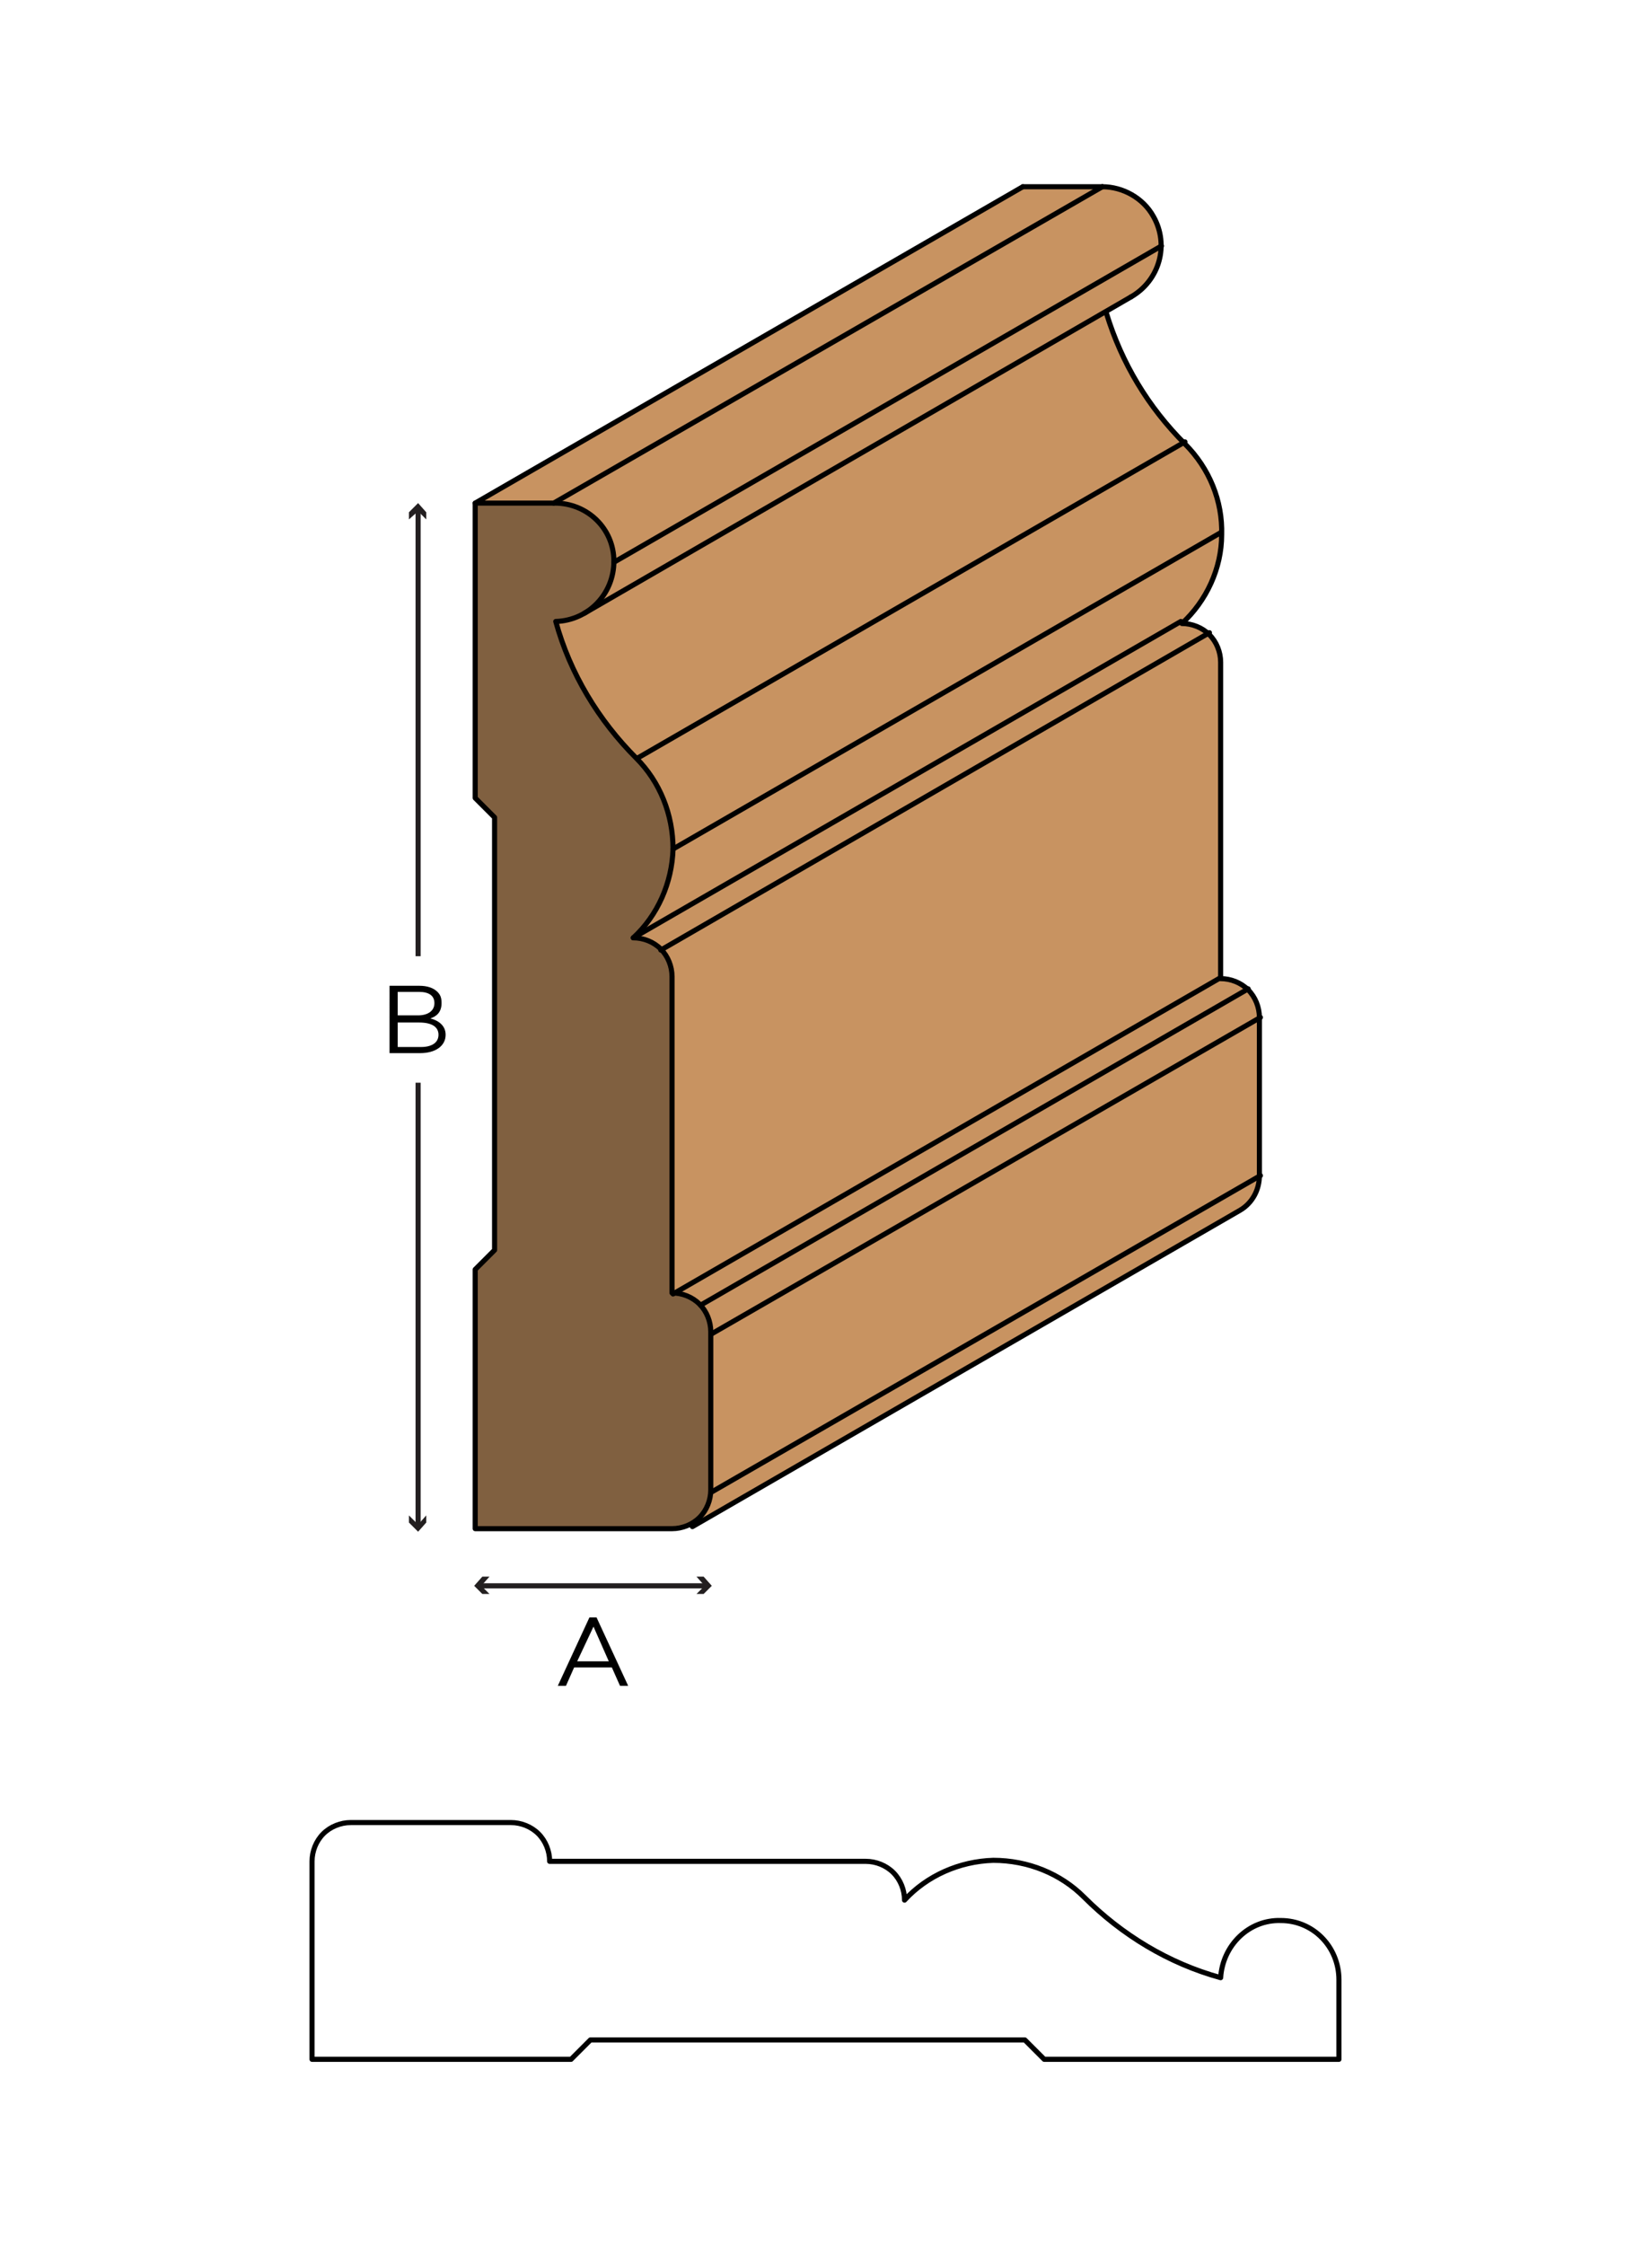 <?xml version="1.0" encoding="utf-8"?>
<!-- Generator: Adobe Illustrator 21.0.2, SVG Export Plug-In . SVG Version: 6.00 Build 0)  -->
<!DOCTYPE svg PUBLIC "-//W3C//DTD SVG 1.1//EN" "http://www.w3.org/Graphics/SVG/1.1/DTD/svg11.dtd">
<svg version="1.1" xmlns="http://www.w3.org/2000/svg" xmlns:xlink="http://www.w3.org/1999/xlink" x="0px" y="0px"
	 viewBox="0 0 162 220" style="enable-background:new 0 0 162 220;" xml:space="preserve">
<style type="text/css">
	.st0{fill:#FFFFFF;}
	.st1{fill:none;stroke:#231F20;stroke-width:0.5;}
	.st2{fill:#231F20;}
	.st3{fill:#C89361;}
	.st4{fill:#806040;}
	.st5{fill:none;stroke:#000000;stroke-width:0.5;stroke-linecap:round;stroke-linejoin:round;}
</style>
<g id="white_box">
	<rect class="st0" width="162" height="220"/>
</g>
<g id="Layer_1">
	<g>
		<g>
			<path d="M38.2,96.6h2.9c0.8,0,1.4,0.2,1.8,0.6c0.3,0.3,0.4,0.6,0.4,1.1v0c0,0.9-0.5,1.3-1.1,1.5c0.8,0.2,1.5,0.7,1.5,1.6v0
				c0,1.1-1,1.8-2.5,1.8h-3V96.6z M42.6,98.3c0-0.7-0.5-1.1-1.5-1.1H39v2.3h2C41.9,99.5,42.6,99.1,42.6,98.3L42.6,98.3z M41.1,100.2
				H39v2.4h2.3c1,0,1.7-0.4,1.7-1.2v0C43,100.6,42.3,100.2,41.1,100.2z"/>
		</g>
		<g>
			<g>
				<line class="st1" x1="41" y1="93.7" x2="41" y2="49.9"/>
				<g>
					<polygon class="st2" points="41.8,50.9 41,50.1 40.1,50.9 40.1,50.2 41,49.3 41.8,50.2 					"/>
				</g>
			</g>
		</g>
		<g>
			<g>
				<line class="st1" x1="41" y1="106.1" x2="41" y2="149.5"/>
				<g>
					<polygon class="st2" points="40.1,148.5 41,149.4 41.8,148.5 41.8,149.2 41,150.1 40.1,149.2 					"/>
				</g>
			</g>
		</g>
	</g>
	<g>
		<g>
			<path d="M57.8,158.5h0.7l3.1,6.7h-0.8l-0.8-1.8h-3.7l-0.8,1.8h-0.8L57.8,158.5z M59.7,162.8l-1.5-3.4l-1.6,3.4H59.7z"/>
		</g>
		<g>
			<g>
				<line class="st1" x1="47" y1="155.4" x2="69.3" y2="155.4"/>
				<g>
					<polygon class="st2" points="48,156.2 47.2,155.4 48,154.5 47.3,154.5 46.5,155.4 47.3,156.2 					"/>
				</g>
				<g>
					<polygon class="st2" points="68.3,156.2 69.1,155.4 68.3,154.5 69,154.5 69.8,155.4 69,156.2 					"/>
				</g>
			</g>
		</g>
	</g>
	<g>
		<path class="st3" d="M123.6,115.2c0,1.4-0.7,2.7-1.9,3.4l-53.7,31c1.2-0.7,1.9-2,1.9-3.4L123.6,115.2z"/>
		<polygon class="st3" points="54.3,49.3 46.6,49.3 100.3,18.3 108.1,18.3 		"/>
		<path class="st3" d="M60.2,55.1c0-3.2-2.6-5.8-5.8-5.8l53.7-31c3.2,0,5.8,2.6,5.8,5.8L60.2,55.1z"/>
		<path class="st3" d="M113.9,24.1c0,2.1-1.1,4-2.9,5l-53.7,31c1.8-1,2.9-3,2.9-5L113.9,24.1z"/>
		<path class="st3" d="M62.5,74.3c-3.7-3.7-6.5-8.4-7.9-13.4c1,0,1.9-0.3,2.7-0.8l51.2-29.6c1.5,4.8,4.1,9.2,7.7,12.8L62.5,74.3z"/>
		<path class="st3" d="M66,83.2c0.1-3.3-1.2-6.5-3.6-8.9l53.7-31c2.3,2.3,3.6,5.5,3.6,8.9c-0.1,3.3-1.5,6.5-3.9,8.7
			c1,0,2,0.4,2.7,1.1c0.7,0.7,1.1,1.7,1.1,2.7v31c1,0,2,0.4,2.7,1.1c0.7,0.7,1.1,1.7,1.1,2.7v15.5c0,1.4-0.7,2.7-1.9,3.4l-53.7,31
			c1.2-0.7,1.9-2,1.9-3.4v-15.5c0-1-0.4-2-1.1-2.7c-0.7-0.7-1.7-1.1-2.7-1.1v-31c0-1-0.4-2-1.1-2.7c-0.7-0.7-1.7-1.1-2.7-1.1v0
			C64.5,89.7,66,86.5,66,83.2z"/>
		<path class="st3" d="M66,83.2l53.7-31c-0.1,3.3-1.5,6.5-3.9,8.7c1,0,2,0.4,2.7,1.1c0.7,0.7,1.1,1.7,1.1,2.7v31
			c2.1,0,3.9,1.7,3.9,3.9v15.5c0,1.4-0.7,2.7-1.9,3.4l-53.7,31c1.2-0.7,1.9-2,1.9-3.4v-15.5c0-1-0.4-2-1.1-2.7
			c-0.7-0.7-1.7-1.1-2.7-1.1v-31c0-1-0.4-2-1.1-2.7c-0.7-0.7-1.7-1.1-2.7-1.1v0C64.5,89.7,66,86.5,66,83.2z"/>
		<path class="st3" d="M115.8,60.9c1,0,2,0.4,2.7,1.1c0.7,0.7,1.1,1.7,1.1,2.7v31c2.1,0,3.9,1.7,3.9,3.9v15.5c0,1.4-0.7,2.7-1.9,3.4
			l-53.7,31c1.2-0.7,1.9-2,1.9-3.4v-15.5c0-1-0.4-2-1.1-2.7c-0.7-0.7-1.7-1.1-2.7-1.1v-31c0-1-0.4-2-1.1-2.7
			c-0.7-0.7-1.7-1.1-2.7-1.1L115.8,60.9z"/>
		<path class="st3" d="M66,95.8c0-1-0.4-2-1.1-2.7l53.7-31c0.7,0.7,1.1,1.7,1.1,2.7v31c1,0,2,0.4,2.7,1.1c0.7,0.7,1.1,1.7,1.1,2.7
			v15.5c0,1.4-0.7,2.7-1.9,3.4l-53.7,31c1.2-0.7,1.9-2,1.9-3.4v-15.5c0-1-0.4-2-1.1-2.7c-0.7-0.7-1.7-1.1-2.7-1.1V95.8z"/>
		<path class="st3" d="M119.7,95.8c1,0,2,0.4,2.7,1.1c0.7,0.7,1.1,1.7,1.1,2.7v15.5c0,1.4-0.7,2.7-1.9,3.4l-53.7,31
			c1.2-0.7,1.9-2,1.9-3.4v-15.5c0-1-0.4-2-1.1-2.7c-0.7-0.7-1.7-1.1-2.7-1.1L119.7,95.8z"/>
		<path class="st3" d="M122.4,96.9c0.7,0.7,1.1,1.7,1.1,2.7v15.5c0,1.4-0.7,2.7-1.9,3.4l-53.7,31c1.2-0.7,1.9-2,1.9-3.4v-15.5
			c0-1-0.4-2-1.1-2.7L122.4,96.9z"/>
		<path class="st3" d="M123.6,99.7v15.5c0,1.4-0.7,2.7-1.9,3.4l-53.7,31c1.2-0.7,1.9-2,1.9-3.4v-15.5L123.6,99.7z"/>
		<path class="st4" d="M48.5,80.1l-1.9-1.9V49.3h7.8c3.2,0,5.8,2.5,5.8,5.7c0.1,3.2-2.4,5.8-5.6,5.9c1.4,5.1,4.2,9.7,7.9,13.4
			c2.3,2.3,3.6,5.5,3.6,8.9c-0.1,3.3-1.5,6.5-3.9,8.7c1,0,2,0.4,2.7,1.1c0.7,0.7,1.1,1.7,1.1,2.7v31c1,0,2,0.4,2.7,1.1
			c0.7,0.7,1.1,1.7,1.1,2.7v15.5c0,1-0.4,2-1.1,2.7c-0.7,0.7-1.7,1.1-2.7,1.1H46.6v-25.4l1.9-1.9V80.1z"/>
		<path class="st5" d="M54.5,60.9c1.4,5.1,4.2,9.7,7.9,13.4c2.3,2.3,3.6,5.5,3.6,8.9c-0.1,3.3-1.5,6.5-3.9,8.7v0c1,0,2,0.4,2.7,1.1
			c0.7,0.7,1.1,1.7,1.1,2.7v31c1,0,2,0.4,2.7,1.1c0.7,0.7,1.1,1.7,1.1,2.7v15.5c0,1-0.4,2-1.1,2.7c-0.7,0.7-1.7,1.1-2.7,1.1H46.6
			v-25.4l1.9-1.9V80.1l-1.9-1.9V49.3h7.8c3.2,0,5.8,2.5,5.8,5.7C60.2,58.2,57.7,60.8,54.5,60.9"/>
		<line class="st5" x1="69.8" y1="146.2" x2="123.6" y2="115.2"/>
		<path class="st5" d="M110.9,29.1c2.8-1.6,3.8-5.1,2.2-7.9c-1-1.8-3-2.9-5-2.9"/>
		<line class="st5" x1="100.3" y1="18.3" x2="108.1" y2="18.3"/>
		<path class="st5" d="M67.9,149.6l53.7-31c1.2-0.7,1.9-2,1.9-3.4V99.7c0-1-0.4-2-1.1-2.7c-0.7-0.7-1.7-1.1-2.7-1.1v-31
			c0-1-0.4-2-1.1-2.7c-0.7-0.7-1.7-1.1-2.7-1.1v0c2.4-2.2,3.9-5.4,3.9-8.7c0.1-3.3-1.2-6.5-3.6-8.9c-3.6-3.6-6.2-7.9-7.7-12.8"/>
		<line class="st5" x1="69.8" y1="130.7" x2="123.6" y2="99.7"/>
		<line class="st5" x1="68.7" y1="127.9" x2="122.4" y2="96.9"/>
		<line class="st5" x1="66" y1="126.8" x2="119.7" y2="95.8"/>
		<line class="st5" x1="64.8" y1="93.1" x2="118.6" y2="62"/>
		<line class="st5" x1="62.1" y1="91.9" x2="115.8" y2="60.9"/>
		<line class="st5" x1="66" y1="83.2" x2="119.7" y2="52.2"/>
		<line class="st5" x1="62.5" y1="74.3" x2="116.2" y2="43.3"/>
		<line class="st5" x1="57.3" y1="60.1" x2="110.9" y2="29.1"/>
		<line class="st5" x1="60.2" y1="55.1" x2="113.9" y2="24.1"/>
		<line class="st5" x1="54.3" y1="49.3" x2="108.1" y2="18.3"/>
		<line class="st5" x1="46.6" y1="49.3" x2="100.3" y2="18.3"/>
	</g>
	<g>
		<path class="st5" d="M119.7,193.8c-5.1-1.4-9.7-4.2-13.4-7.9c-2.3-2.3-5.5-3.6-8.9-3.6c-3.3,0.1-6.5,1.5-8.7,3.9h0
			c0-1-0.4-2-1.1-2.7c-0.7-0.7-1.7-1.1-2.7-1.1h-31c0-1-0.4-2-1.1-2.7c-0.7-0.7-1.7-1.1-2.7-1.1H34.4c-1,0-2,0.4-2.7,1.1
			c-0.7,0.7-1.1,1.7-1.1,2.7v19.4h25.4l1.9-1.9h42.6l1.9,1.9h28.9V194c0-3.2-2.5-5.8-5.7-5.8C122.5,188.1,119.9,190.6,119.7,193.8"
			/>
	</g>
</g>
</svg>
